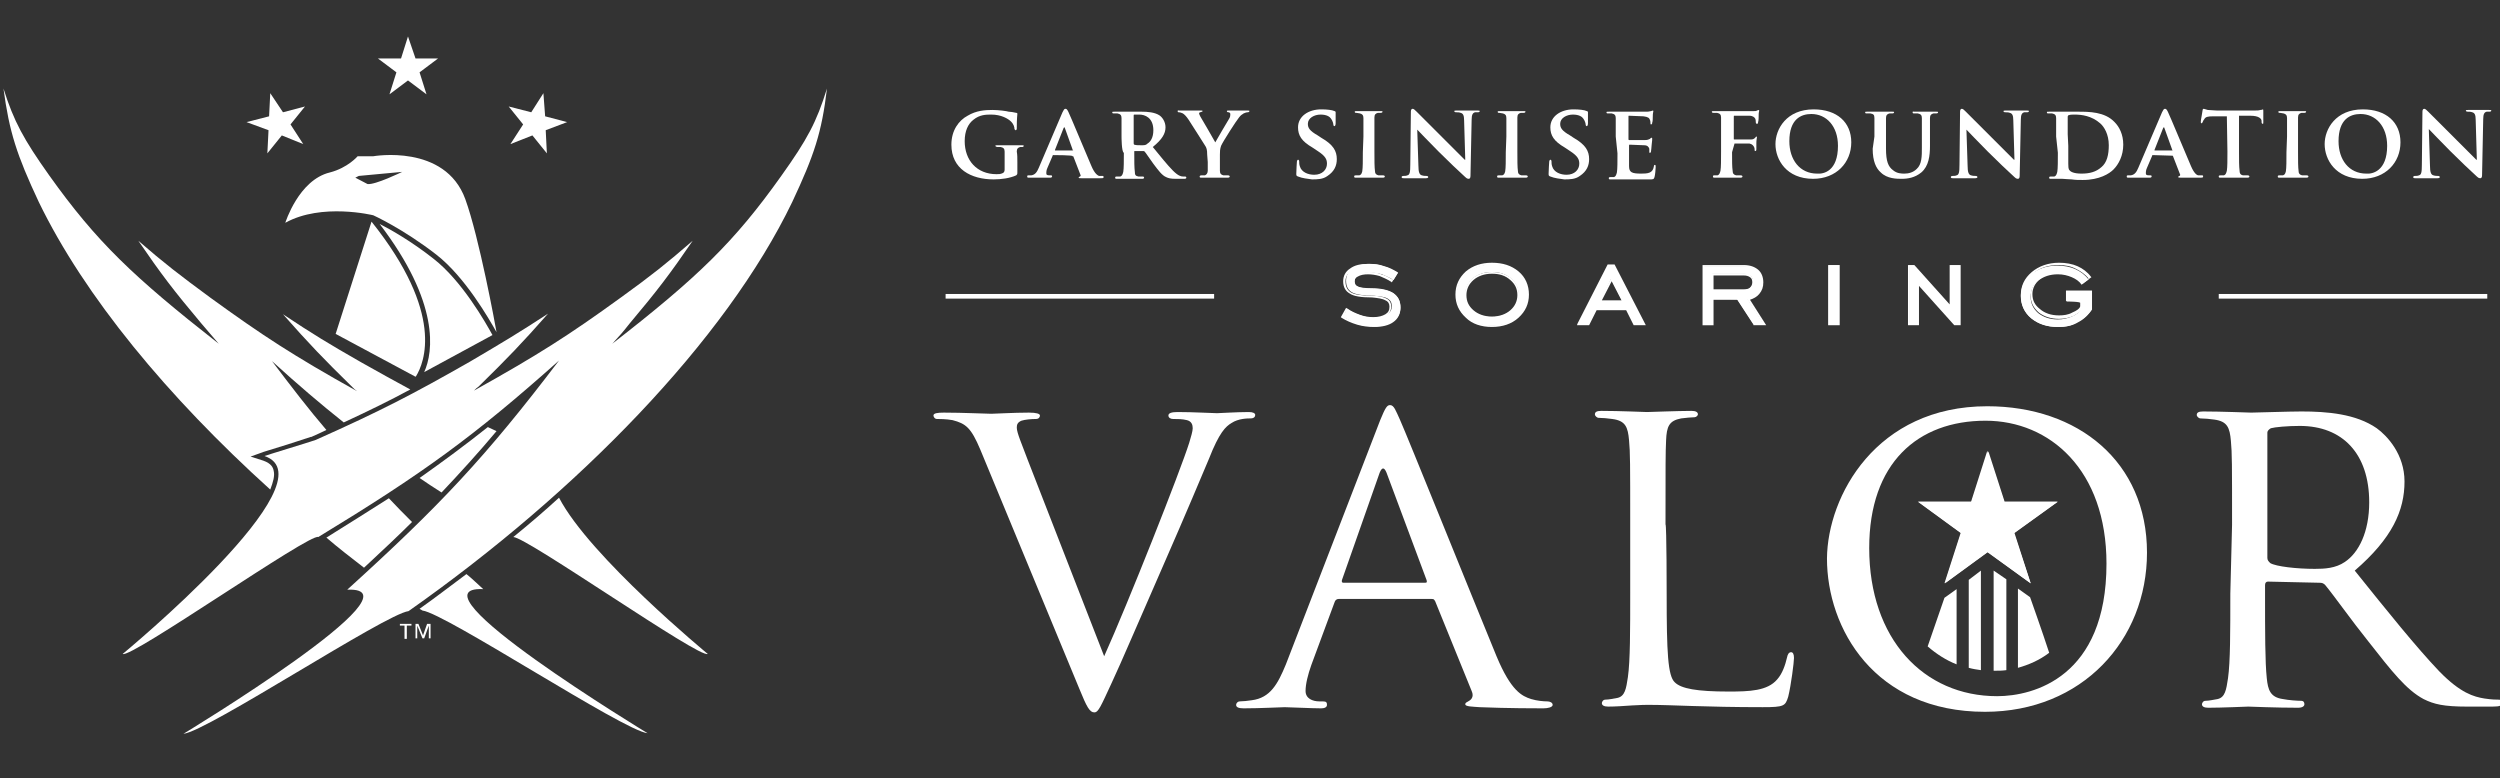 <?xml version="1.0" encoding="utf-8"?>
<!-- Generator: Adobe Illustrator 23.0.4, SVG Export Plug-In . SVG Version: 6.00 Build 0)  -->
<svg version="1.1" id="Layer_1" xmlns="http://www.w3.org/2000/svg" xmlns:xlink="http://www.w3.org/1999/xlink" x="0px" y="0px"
	 viewBox="0 0 432 134.5" style="enable-background:new 0 0 432 134.5;" xml:space="preserve">
<rect x="0" y="0" width="432" height="134.5" fill="#333333" stroke="none"/>
<style type="text/css">
	.st0{fill:#FFFFFF;}
</style>
<title>Asset 18</title>
<g>
	<g>
		<g>
			<path class="st0" d="M74.9,44.7c-3.8-3-7.5-5.1-9.3-6c10.4,13.6,9.3,22.1,7.7,25.6l11.8-6.4C83.9,55.7,79.8,48.5,74.9,44.7z"/>
			<path class="st0" d="M64.2,38.3L58,57.7l13.8,7.4l0.1-0.1C73.3,62.7,76.9,54.2,64.2,38.3L64.2,38.3z"/>
			<path class="st0" d="M64.5,37.2c0,0,5.1,2.3,10.9,6.8c5,3.9,9.1,11.1,10.4,13.4c-0.2-1.2-3-16.4-5.4-23
				C76.9,24.8,64.5,27,64.5,27h-2.7c0,0-1.7,2-4.8,2.8c-5.4,1.3-7.7,8.7-7.7,8.7C55.6,35,64.5,37.2,64.5,37.2z M62,30.4l7.5-0.7
				c0,0-4.7,2.3-6,2.1l-2.1-1.1L62,30.4z"/>
			<path class="st0" d="M71.2,90.2c-1.4-1.4-2.7-2.7-4-4.1c-3.3,2.1-6.8,4.3-10.8,6.8c2.1,1.8,4.3,3.5,6.5,5.2
				C65.9,95.3,68.7,92.7,71.2,90.2z"/>
			<path class="st0" d="M85.8,74.5c-0.5-0.2-1-0.5-1.5-0.7c-3.9,3.1-7.7,5.9-11.8,8.8c1.2,0.8,2.5,1.7,3.8,2.5
				C79.6,81.6,82.7,78.2,85.8,74.5z"/>
			<path class="st0" d="M46.7,84.6c0.5-1.3,0.8-2.4,0.6-3.2c-0.1-0.6-0.4-1.3-1.8-1.8l-2.2-0.7l2.2-0.8c0.1,0,1.2-0.4,4.2-1.3
				c1.8-0.6,3.7-1.2,4-1.3c0,0,0,0,0.1,0c0.9-0.4,1.8-0.8,2.6-1.2c-3-3.5-6-7.4-9.4-11.9c4.5,4.1,8.5,7.5,12.4,10.6
				c4.3-2,7.8-3.7,11.5-5.7c-2.6-1.4-5.3-2.9-8.5-4.7c-5.6-3.2-8.4-4.9-13.5-8.3c4.5,5.1,7,7.7,12,12.6c0.3,0.3,0.5,0.5,0.8,0.7
				C50.6,61.4,45.4,58,36.3,51.4c-5.3-3.9-7.9-5.9-12.4-9.8c3.9,5.7,6.1,8.6,10.9,14.3c1.2,1.4,1.8,2.1,3,3.5
				C23,47.8,16.7,41.8,8.5,30.3C4.1,24.1,2.4,21,0.6,15.3c1,7.5,2.3,11.5,6.1,19.6C14.6,51.2,29,68.6,46.7,84.6z"/>
			<path class="st0" d="M96.6,86c-2.5,2.3-5.2,4.6-7.9,6.8c2.3,0,32.3,21.1,33.6,20.2C122.3,113,101.9,96.2,96.6,86z"/>
			<path class="st0" d="M83.5,101.8c-1-0.9-1.9-1.8-2.9-2.6c-2.7,2-5.4,4.1-8.1,6c0.2,0.1,0.3,0.2,0.5,0.3
				c4,0.5,34.8,20.8,38.9,21.2C111.9,126.7,69.8,101.2,83.5,101.8z"/>
			<path class="st0" d="M135,30.4c-8.1,11.4-14.4,17.5-29.2,29c1.3-1.4,1.9-2.1,3-3.5c4.8-5.7,7-8.6,10.9-14.3
				c-4.5,3.9-7,5.9-12.4,9.8C98.2,58,93,61.3,81.9,67.5c0.3-0.3,0.5-0.5,0.8-0.7c5-4.9,7.5-7.5,12-12.6c-5.2,3.4-7.9,5-13.5,8.3
				c-10,5.7-15.4,8.5-26.6,13.5c-0.2,0.1-0.3,0.1-0.6,0.2c-0.2,0.1-8.1,2.5-8.3,2.6c12,4.1-24.5,34.2-24.5,34.2
				C22.5,113.9,53.7,92,55,92.8c18.1-11,26.9-17.4,41.6-30.5C83.9,79,76.1,87.3,60,101.9c13.8-0.6-28.3,24.9-28.3,24.9
				c4.1-0.4,34.9-20.7,38.9-21.2c29.3-20.6,54.8-46.8,66.3-70.7c3.8-8.1,5.1-12,6-19.6C141.1,21.1,139.5,24.1,135,30.4z"/>
		</g>
		<g>
			<polygon class="st0" points="67.3,16.3 68.5,12.5 65.3,10.1 69.3,10.1 70.5,6.3 71.8,10.1 75.7,10.1 72.5,12.5 73.7,16.3 
				70.5,13.9 			"/>
			<polygon class="st0" points="46.2,26.5 46.4,22.5 42.6,21.1 46.5,20.1 46.7,16.1 48.9,19.4 52.7,18.4 50.2,21.5 52.4,24.9 
				48.7,23.4 			"/>
			<polygon class="st0" points="88.2,24.9 90.4,21.5 87.9,18.4 91.8,19.4 93.9,16.1 94.2,20.1 98,21.1 94.3,22.5 94.5,26.5 92,23.4 
							"/>
		</g>
		<path class="st0" d="M71.1,107.8v0.3h-0.8v2.3h-0.4v-2.3h-0.8v-0.3L71.1,107.8L71.1,107.8z M72.3,107.8l0.8,2l0.7-2h0.6v2.5h-0.3
			v-2.2l-0.8,2.2H73l-0.9-2.2v2.2h-0.3v-2.5H72.3z"/>
	</g>
	<g>
		<g>
			<rect x="163.4" y="50.8" class="st0" width="46.4" height="0.8"/>
			<rect x="383.4" y="50.8" class="st0" width="46.4" height="0.8"/>
		</g>
		<g>
			<g>
				<path class="st0" d="M232,54.7l0.8-1.3c0.7,0.5,1.4,0.8,2.3,1.1c0.8,0.3,1.6,0.4,2.4,0.4c0.9,0,1.6-0.2,2.2-0.6
					c0.6-0.4,0.8-0.8,0.8-1.4s-0.2-1-0.7-1.3c-0.5-0.3-1.3-0.4-2.4-0.5c-1.8,0-3.1-0.2-3.8-0.6c-0.7-0.4-1-1.1-1-2
					c0-0.9,0.4-1.6,1.1-2.1c0.7-0.5,1.8-0.8,3-0.8c0.9,0,1.7,0.1,2.5,0.4c0.8,0.2,1.6,0.6,2.4,1.1l-0.8,1.3c-0.6-0.4-1.3-0.7-2-1
					c-0.7-0.2-1.4-0.3-2.1-0.3c-0.8,0-1.4,0.1-1.9,0.4c-0.5,0.3-0.7,0.6-0.7,1.1c0,0.5,0.2,0.8,0.7,1c0.5,0.2,1.3,0.3,2.4,0.3
					c1.6,0,2.8,0.3,3.6,0.8c0.8,0.6,1.2,1.3,1.2,2.4c0,1-0.4,1.8-1.3,2.4c-0.8,0.6-1.9,0.9-3.2,0.9c-1,0-1.9-0.1-2.9-0.4
					C233.7,55.6,232.8,55.2,232,54.7z"/>
				<path class="st0" d="M237.5,56.5c-1,0-2-0.1-3-0.4c-1-0.3-1.9-0.7-2.7-1.2l-0.1-0.1l0.9-1.6l0.2,0.1c0.7,0.5,1.4,0.8,2.2,1.1
					c0.8,0.3,1.6,0.4,2.3,0.4c0.9,0,1.6-0.2,2.1-0.5c0.5-0.3,0.7-0.7,0.7-1.3c0-0.5-0.2-0.9-0.7-1.1c-0.5-0.3-1.3-0.4-2.3-0.5
					c-1.9,0-3.2-0.2-3.9-0.7c-0.7-0.4-1.1-1.1-1.1-2.1c0-0.9,0.4-1.7,1.2-2.2c0.8-0.6,1.8-0.8,3.1-0.8c0.9,0,1.8,0.1,2.6,0.4
					c0.8,0.2,1.6,0.6,2.4,1.1l0.1,0.1l-1,1.6l-0.1-0.1c-0.6-0.4-1.3-0.7-2-1c-0.7-0.2-1.4-0.3-2-0.3c-0.7,0-1.3,0.1-1.8,0.4
					c-0.4,0.2-0.6,0.5-0.6,0.9c0,0.4,0.2,0.6,0.6,0.8c0.4,0.2,1.3,0.3,2.4,0.3c1.6,0,2.9,0.3,3.7,0.8c0.9,0.6,1.3,1.4,1.3,2.6
					c0,1-0.4,1.9-1.3,2.5C240,56.2,238.9,56.5,237.5,56.5z M232.2,54.7c0.7,0.5,1.6,0.8,2.5,1.1c0.9,0.3,1.9,0.4,2.9,0.4
					c1.3,0,2.3-0.3,3.1-0.9c0.8-0.6,1.2-1.3,1.2-2.2c0-1-0.4-1.8-1.2-2.3c-0.8-0.5-2-0.8-3.5-0.8c-1.2,0-2-0.1-2.5-0.3
					c-0.5-0.2-0.8-0.6-0.8-1.1c0-0.5,0.3-0.9,0.8-1.2c0.5-0.3,1.1-0.4,1.9-0.4c0.7,0,1.4,0.1,2.1,0.4c0.7,0.2,1.3,0.5,1.9,0.9l0.6-1
					c-0.7-0.4-1.4-0.7-2.2-1c-0.8-0.2-1.6-0.4-2.5-0.4c-1.2,0-2.2,0.3-2.9,0.8c-0.7,0.5-1.1,1.1-1.1,1.9c0,0.9,0.3,1.5,0.9,1.9
					c0.6,0.4,1.9,0.6,3.7,0.6c1.1,0,1.9,0.2,2.5,0.5c0.6,0.3,0.8,0.8,0.8,1.4c0,0.6-0.3,1.2-0.9,1.6c-0.6,0.4-1.3,0.6-2.3,0.6
					c-0.8,0-1.6-0.1-2.4-0.4c-0.8-0.2-1.5-0.6-2.2-1L232.2,54.7z"/>
			</g>
			<g>
				<path class="st0" d="M257.8,56.3c-1.8,0-3.3-0.5-4.4-1.5c-1.2-1-1.7-2.3-1.7-3.8s0.6-2.8,1.7-3.8c1.2-1,2.6-1.5,4.4-1.5
					c1.8,0,3.3,0.5,4.5,1.5c1.2,1,1.7,2.3,1.7,3.8s-0.6,2.8-1.7,3.8C261.1,55.8,259.6,56.3,257.8,56.3z M257.8,54.8
					c1.3,0,2.5-0.4,3.3-1.1c0.8-0.7,1.3-1.7,1.3-2.8c0-1.1-0.4-2-1.3-2.8c-0.9-0.7-1.9-1.1-3.3-1.1c-1.3,0-2.4,0.4-3.3,1.1
					c-0.8,0.7-1.3,1.7-1.3,2.8s0.4,2,1.3,2.8C255.4,54.5,256.5,54.8,257.8,54.8z"/>
				<path class="st0" d="M257.8,56.5c-1.8,0-3.4-0.5-4.5-1.6c-1.2-1.1-1.8-2.4-1.8-4s0.6-2.9,1.8-4c1.2-1,2.7-1.5,4.5-1.5
					c1.9,0,3.4,0.5,4.6,1.5c1.2,1,1.8,2.4,1.8,4c0,1.6-0.6,2.9-1.8,4C261.2,56,259.6,56.5,257.8,56.5z M257.8,45.8
					c-1.8,0-3.2,0.5-4.3,1.5c-1.1,1-1.7,2.2-1.7,3.7c0,1.5,0.6,2.7,1.7,3.7c1.1,1,2.6,1.5,4.3,1.5c1.8,0,3.2-0.5,4.3-1.5
					c1.1-1,1.7-2.2,1.7-3.7s-0.6-2.7-1.7-3.7C261,46.3,259.5,45.8,257.8,45.8z M257.8,55c-1.4,0-2.5-0.4-3.4-1.1
					c-0.9-0.8-1.3-1.7-1.3-2.9c0-1.2,0.5-2.2,1.3-2.9c0.9-0.7,2-1.1,3.4-1.1c1.4,0,2.5,0.4,3.4,1.1c0.9,0.8,1.3,1.8,1.3,2.9
					c0,1.2-0.5,2.2-1.3,2.9C260.3,54.7,259.2,55,257.8,55z M257.8,47.3c-1.3,0-2.4,0.4-3.2,1.1c-0.8,0.7-1.2,1.6-1.2,2.6
					c0,1.1,0.4,1.9,1.2,2.6c0.8,0.7,1.9,1.1,3.2,1.1c1.3,0,2.4-0.4,3.2-1.1c0.8-0.7,1.2-1.6,1.2-2.6c0-1.1-0.4-1.9-1.2-2.6
					C260.1,47.6,259.1,47.3,257.8,47.3z"/>
			</g>
			<g>
				<path class="st0" d="M272.8,56l5.1-10.1h1l5.2,10.1h-1.7l-1.3-2.6h-5.3l-1.3,2.6H272.8z M276.5,52.1h3.9l-2-3.9L276.5,52.1z"/>
				<path class="st0" d="M284.4,56.2h-2.1l-1.3-2.6h-5.1l-1.3,2.6h-2.1l0.1-0.3l5.2-10.2h1.2L284.4,56.2z M282.5,55.8h1.3l-5-9.7
					h-0.8l-4.9,9.7h1.3l1.3-2.6h5.5L282.5,55.8z M280.7,52.3h-4.5l2.3-4.4L280.7,52.3z M276.8,51.9h3.4l-1.7-3.3L276.8,51.9z"/>
			</g>
			<g>
				<path class="st0" d="M295.9,51.6V56h-1.6v-10h6.9c1,0,1.8,0.2,2.4,0.7c0.6,0.5,0.9,1.2,0.9,2.1c0,0.7-0.2,1.3-0.7,1.9
					c-0.5,0.5-1.1,0.8-1.8,1l2.8,4.4h-1.7l-2.9-4.4L295.9,51.6L295.9,51.6L295.9,51.6z M295.9,50.1h5.3c0.6,0,1-0.1,1.3-0.4
					c0.3-0.2,0.4-0.6,0.4-1c0-0.4-0.1-0.8-0.4-1s-0.7-0.4-1.3-0.4h-5.3V50.1z"/>
				<path class="st0" d="M305.2,56.2H303l0-0.1l-2.8-4.3h-4.1v4.4h-1.9V45.8h7.1c1.1,0,1.9,0.3,2.5,0.8c0.6,0.5,0.9,1.3,0.9,2.2
					c0,0.8-0.2,1.4-0.7,2c-0.4,0.5-1,0.8-1.6,1L305.2,56.2z M303.2,55.8h1.3l-2.8-4.4l0.3,0c0.7-0.1,1.3-0.4,1.7-0.9
					c0.4-0.5,0.6-1.1,0.6-1.8c0-0.8-0.3-1.5-0.8-1.9c-0.6-0.5-1.3-0.7-2.3-0.7h-6.7v9.7h1.2v-4.4h4.7l0,0.1L303.2,55.8z M301.2,50.3
					h-5.5v-3.1h5.5c0.6,0,1,0.1,1.3,0.4c0.3,0.3,0.5,0.6,0.5,1.2s-0.2,0.9-0.5,1.2C302.3,50.2,301.8,50.3,301.2,50.3z M296.1,50h5.2
					c0.5,0,0.9-0.1,1.1-0.3c0.2-0.2,0.4-0.5,0.4-0.9c0-0.4-0.1-0.7-0.4-0.9c-0.3-0.2-0.6-0.3-1.1-0.3h-5.2V50z"/>
			</g>
			<g>
				<path class="st0" d="M316.1,56V45.9h1.6V56H316.1z"/>
				<path class="st0" d="M317.9,56.2h-2V45.8h2V56.2z M316.3,55.8h1.3v-9.7h-1.3V55.8z"/>
			</g>
			<g>
				<path class="st0" d="M329.9,56V45.9h0.8l6.4,7.1v-7.1h1.5V56h-0.8l-6.4-7.1V56H329.9z"/>
				<path class="st0" d="M338.8,56.2h-1.1l-6.1-6.8v6.8h-1.9V45.8h1.1l6.1,6.8v-6.8h1.9L338.8,56.2
					C338.8,56.2,338.8,56.2,338.8,56.2z M337.9,55.8h0.6v-9.7h-1.2v7.4l-6.7-7.4h-0.6v9.7h1.2v-7.3L337.9,55.8z"/>
			</g>
			<g>
				<path class="st0" d="M357.1,52.1v-1.4h4.1v3.1c-0.6,0.9-1.3,1.5-2.3,2c-0.9,0.5-2,0.7-3.3,0.7c-1.9,0-3.4-0.5-4.6-1.5
					c-1.2-1-1.8-2.3-1.8-3.8s0.6-2.8,1.8-3.8c1.2-1,2.7-1.5,4.5-1.5c1.2,0,2.2,0.2,3.1,0.6c0.9,0.4,1.7,1,2.3,1.8l-1.2,0.9
					c-0.4-0.6-1-1-1.7-1.3c-0.7-0.3-1.5-0.5-2.4-0.5c-1.4,0-2.5,0.4-3.4,1.1c-0.9,0.7-1.3,1.7-1.3,2.8c0,1.1,0.4,2,1.3,2.8
					c0.9,0.7,2,1.1,3.4,1.1c0.9,0,1.7-0.2,2.4-0.5c0.7-0.3,1.3-0.7,1.5-1.2v-1.1C359.7,52.1,357.1,52.1,357.1,52.1z"/>
				<path class="st0" d="M355.7,56.5c-1.9,0-3.4-0.5-4.7-1.5c-1.2-1-1.8-2.4-1.8-4c0-1.6,0.6-2.9,1.9-4c1.2-1,2.8-1.6,4.7-1.6
					c1.2,0,2.3,0.2,3.2,0.6c0.9,0.4,1.7,1,2.3,1.8l0.1,0.1l-1.5,1.1l-0.1-0.1c-0.4-0.5-1-1-1.7-1.3s-1.5-0.5-2.3-0.5
					c-1.3,0-2.4,0.4-3.3,1.1c-0.8,0.7-1.3,1.6-1.3,2.6c0,1.1,0.4,1.9,1.3,2.6c0.8,0.7,1.9,1.1,3.3,1.1c0.8,0,1.6-0.1,2.3-0.5
					c0.7-0.3,1.2-0.6,1.4-1.1v-0.9H357v-1.8h4.5v3.3l0,0c-0.6,0.9-1.4,1.6-2.4,2C358.1,56.3,357,56.5,355.7,56.5z M355.7,45.8
					c-1.8,0-3.3,0.5-4.4,1.5c-1.1,1-1.7,2.2-1.7,3.7c0,1.5,0.6,2.7,1.7,3.7c1.1,1,2.6,1.5,4.4,1.5c1.2,0,2.3-0.2,3.2-0.6
					c0.9-0.4,1.6-1.1,2.2-1.9v-2.8h-3.8v1.1h2.6v1.3l0,0c-0.3,0.5-0.9,0.9-1.6,1.3c-0.7,0.3-1.6,0.5-2.5,0.5c-1.4,0-2.6-0.4-3.5-1.1
					c-0.9-0.8-1.4-1.7-1.4-2.9c0-1.2,0.5-2.1,1.4-2.9c0.9-0.7,2.1-1.1,3.5-1.1c0.9,0,1.7,0.2,2.5,0.5c0.7,0.3,1.3,0.7,1.7,1.2
					l0.9-0.7c-0.6-0.7-1.3-1.2-2.1-1.6C357.9,46,356.9,45.8,355.7,45.8z"/>
			</g>
		</g>
		<g>
			<g>
				<path class="st0" d="M175.8,29.7c0,0.4,0,0.4-0.2,0.6c-1.1,0.5-2.6,0.7-3.9,0.7c-3.9,0-7.3-1.8-7.3-6c0-2.5,1.3-4.2,2.8-5
					c1.5-0.9,3-1,4.3-1c1.1,0,2.5,0.2,2.8,0.3c0.3,0,0.9,0.1,1.3,0.2c0.2,0,0.2,0.1,0.2,0.2c0,0.2-0.1,0.6-0.1,2.5
					c0,0.2-0.1,0.3-0.2,0.3c-0.1,0-0.1-0.1-0.2-0.2c0-0.3-0.1-0.8-0.6-1.3c-0.5-0.5-1.7-1.2-3.4-1.2c-0.9,0-2,0-3.1,0.9
					c-0.9,0.7-1.5,1.9-1.5,3.7c0,3.3,2.1,5.7,5.5,5.7c0.4,0,0.7,0,1.1-0.2c0.2-0.1,0.3-0.3,0.3-0.6V28c0-0.8,0-1.3,0-1.8
					c0-0.5-0.2-0.7-0.7-0.8c-0.1,0-0.4,0-0.6,0c-0.1,0-0.3-0.1-0.3-0.2c0-0.1,0.1-0.1,0.3-0.1c0.8,0,2,0,2.4,0c0.5,0,1.3,0,1.9,0
					c0.2,0,0.3,0,0.3,0.1c0,0.1-0.1,0.2-0.2,0.2c-0.1,0-0.3,0-0.4,0c-0.4,0.1-0.6,0.3-0.6,0.8c0.1,0.5,0.1,1.1,0.1,1.8L175.8,29.7
					L175.8,29.7z"/>
				<path class="st0" d="M182,26.8c-0.1,0-0.1,0-0.1,0.1L181,29c-0.2,0.4-0.2,0.8-0.2,0.9c0,0.3,0.1,0.4,0.6,0.4h0.2
					c0.2,0,0.2,0.1,0.2,0.2c0,0.1-0.1,0.2-0.3,0.2c-0.5,0-1.3,0-1.8,0c-0.2,0-1,0-1.9,0c-0.2,0-0.3,0-0.3-0.2c0-0.1,0-0.2,0.2-0.2
					s0.3,0,0.5,0c0.7-0.1,1-0.6,1.3-1.3l4.1-9.6c0.2-0.4,0.3-0.6,0.5-0.6c0.2,0,0.3,0.1,0.5,0.5c0.4,0.8,3,7.1,4,9.4
					c0.6,1.4,1.1,1.6,1.3,1.7c0.2,0,0.4,0,0.6,0c0.1,0,0.2,0,0.2,0.2s-0.1,0.2-0.7,0.2c-0.6,0-1.7,0-3.1,0c-0.3,0-0.5,0-0.5-0.1
					c0-0.1,0-0.1,0.2-0.2c0.1,0,0.2-0.2,0.1-0.3l-1.2-3.1c0-0.1-0.1-0.1-0.2-0.1C185.7,26.8,182,26.8,182,26.8z M185.4,26
					C185.5,26,185.5,25.9,185.4,26l-1.4-3.9c0,0,0-0.1-0.1-0.1c0,0-0.1,0.1-0.1,0.1l-1.5,3.8c0,0.1,0,0.1,0,0.1
					C182.3,26,185.4,26,185.4,26z"/>
				<path class="st0" d="M193.8,23.6c0-2.3,0-2.8,0-3.2c0-0.5-0.2-0.7-0.7-0.8c-0.1,0-0.4,0-0.6,0c-0.2,0-0.3,0-0.3-0.2
					c0-0.1,0.1-0.1,0.4-0.1c0.8,0,1.9,0,2.2,0c0.6,0,2,0,2.5,0c1,0,2.2,0.1,3,0.6c0.5,0.3,1.1,1.1,1.1,2.1c0,1.1-0.6,2.1-2.2,3.4
					c1.4,1.7,2.5,3.1,3.5,4.1c0.9,0.9,1.4,1,1.7,1c0.2,0,0.3,0,0.4,0s0.2,0.1,0.2,0.2c0,0.1-0.1,0.2-0.3,0.2h-1.5
					c-0.9,0-1.3-0.1-1.7-0.3c-0.7-0.3-1.3-1.1-2.2-2.3c-0.6-0.8-1.3-1.9-1.5-2.1c-0.1-0.1-0.2-0.1-0.3-0.1l-1.4,0
					c-0.1,0-0.1,0-0.1,0.1v0.2c0,1.4,0,2.6,0.1,3.3c0,0.5,0.1,0.7,0.6,0.8c0.2,0,0.6,0,0.8,0c0.1,0,0.2,0.1,0.2,0.2
					c0,0.1-0.1,0.2-0.3,0.2c-0.9,0-2.2,0-2.5,0c-0.3,0-1.3,0-1.9,0c-0.2,0-0.3,0-0.3-0.2c0-0.1,0-0.2,0.3-0.2c0.2,0,0.4,0,0.6,0
					c0.3-0.1,0.4-0.4,0.5-0.8c0.1-0.6,0.1-1.9,0.1-3.3C193.8,26.3,193.8,23.6,193.8,23.6z M195.9,24.7c0,0.2,0,0.2,0.1,0.3
					c0.3,0.1,0.8,0.1,1.2,0.1c0.6,0,0.8,0,1.1-0.3c0.5-0.3,1-1,1-2.3c0-2.2-1.5-2.7-2.4-2.7c-0.4,0-0.8,0-0.9,0
					c-0.1,0-0.1,0.1-0.1,0.2L195.9,24.7L195.9,24.7z"/>
				<path class="st0" d="M208.6,26.7c0-0.8-0.1-1.2-0.4-1.6c-0.1-0.2-2.3-3.6-2.8-4.4c-0.4-0.6-0.7-0.9-1-1.1
					c-0.2-0.1-0.5-0.2-0.7-0.2c-0.1,0-0.2,0-0.2-0.2s0.1-0.1,0.3-0.1c0.3,0,1.5,0,2,0c0.3,0,1.1,0,1.8,0c0.1,0,0.2,0,0.2,0.1
					c0,0.1-0.1,0.1-0.4,0.2c-0.1,0-0.2,0.1-0.2,0.2s0.1,0.3,0.2,0.5c0.3,0.5,2.4,4.1,2.6,4.5c0.2-0.4,2.1-3.6,2.4-4.1
					c0.2-0.3,0.2-0.6,0.2-0.8c0-0.1-0.1-0.3-0.3-0.3c-0.1,0-0.3,0-0.3-0.2c0-0.1,0.1-0.1,0.3-0.1c0.5,0,1.1,0,1.6,0
					c0.3,0,1.4,0,1.7,0c0.2,0,0.3,0,0.3,0.1c0,0.1-0.1,0.2-0.3,0.2c-0.2,0-0.5,0.1-0.7,0.2c-0.3,0.2-0.5,0.3-0.8,0.7
					c-0.5,0.6-2.8,4.2-3.1,4.9c-0.2,0.6-0.2,1-0.2,1.5V28c0,0.3,0,0.9,0,1.5c0,0.5,0.2,0.7,0.6,0.8c0.2,0,0.6,0,0.8,0
					c0.2,0,0.3,0.1,0.3,0.2c0,0.1-0.1,0.2-0.3,0.2c-1,0-2.1,0-2.5,0c-0.4,0-1.5,0-2.1,0c-0.2,0-0.3,0-0.3-0.2c0-0.1,0.1-0.2,0.3-0.2
					c0.2,0,0.4,0,0.6,0c0.3-0.1,0.5-0.4,0.5-0.8c0-0.6,0-1.3,0-1.5L208.6,26.7L208.6,26.7L208.6,26.7z"/>
				<path class="st0" d="M224.3,30.5c-0.3-0.1-0.3-0.2-0.3-0.5c0-0.8,0.1-1.8,0.1-2c0-0.2,0.1-0.4,0.2-0.4c0.1,0,0.2,0.1,0.2,0.3
					c0,0.2,0,0.5,0.1,0.8c0.3,1.1,1.5,1.5,2.5,1.5c1.4,0,2.2-0.9,2.2-1.9c0-0.7-0.2-1.3-1.6-2.2l-0.9-0.6c-1.9-1.1-2.5-2.1-2.5-3.5
					c0-1.9,1.8-3.1,4-3.1c1,0,1.9,0.1,2.3,0.3c0.1,0,0.2,0.1,0.2,0.2c0,0.2,0,0.6,0,1.9c0,0.3-0.1,0.5-0.2,0.5s-0.2-0.1-0.2-0.3
					c0-0.1-0.1-0.6-0.4-1c-0.2-0.3-0.7-0.7-1.8-0.7c-1.1,0-2.2,0.6-2.2,1.6c0,0.7,0.3,1.2,1.7,2l0.6,0.4c2.1,1.2,2.7,2.3,2.7,3.7
					c0,1.1-0.4,2.1-1.6,2.9c-0.8,0.6-1.8,0.6-2.7,0.6C226,30.9,225,30.8,224.3,30.5z"/>
				<path class="st0" d="M235.6,23.6c0-2.3,0-2.8,0-3.2c0-0.5-0.2-0.7-0.6-0.8c-0.2,0-0.4-0.1-0.6-0.1c-0.2,0-0.3,0-0.3-0.2
					c0-0.1,0.1-0.1,0.4-0.1c0.6,0,1.7,0,2.1,0c0.4,0,1.4,0,2,0c0.2,0,0.3,0,0.3,0.1c0,0.1-0.1,0.2-0.3,0.2s-0.3,0-0.5,0
					c-0.4,0.1-0.6,0.3-0.6,0.8c0,0.5,0,0.9,0,3.2v2.7c0,1.5,0,2.7,0.1,3.4c0,0.4,0.2,0.6,0.6,0.7c0.2,0,0.6,0,0.8,0
					c0.2,0,0.3,0.1,0.3,0.2c0,0.1-0.1,0.2-0.3,0.2c-1.1,0-2.1,0-2.6,0c-0.4,0-1.4,0-2.1,0c-0.2,0-0.3,0-0.3-0.2c0-0.1,0-0.2,0.3-0.2
					c0.2,0,0.4,0,0.6,0c0.3-0.1,0.4-0.3,0.5-0.7c0.1-0.6,0.1-1.9,0.1-3.3L235.6,23.6L235.6,23.6L235.6,23.6z"/>
				<path class="st0" d="M245.1,28.6c0,1.2,0.2,1.6,0.6,1.7c0.3,0.1,0.6,0.1,0.8,0.1c0.2,0,0.3,0.1,0.3,0.2c0,0.1-0.1,0.2-0.4,0.2
					c-1,0-1.8,0-2.1,0c-0.1,0-0.9,0-1.7,0c-0.2,0-0.4,0-0.4-0.2c0-0.1,0.1-0.2,0.3-0.2c0.2,0,0.5,0,0.7-0.1c0.4-0.1,0.5-0.5,0.5-1.9
					l0.1-9.1c0-0.3,0.1-0.5,0.3-0.5c0.2,0,0.4,0.2,0.7,0.5c0.2,0.2,2.6,2.6,4.9,4.9c1.1,1.1,3.2,3.2,3.4,3.4h0.1l-0.2-6.8
					c0-0.9-0.2-1.2-0.6-1.3c-0.2-0.1-0.6-0.1-0.8-0.1c-0.2,0-0.3-0.1-0.3-0.2c0-0.1,0.2-0.1,0.4-0.1c0.8,0,1.7,0,2,0
					c0.2,0,0.8,0,1.6,0c0.2,0,0.4,0,0.4,0.1c0,0.1-0.1,0.2-0.3,0.2s-0.3,0-0.5,0c-0.4,0.1-0.6,0.4-0.6,1.3l-0.2,9.7
					c0,0.3-0.1,0.5-0.3,0.5c-0.3,0-0.5-0.2-0.6-0.3c-1-0.9-3-2.8-4.6-4.4c-1.7-1.7-3.4-3.5-3.7-3.8h0L245.1,28.6z"/>
				<path class="st0" d="M260.3,23.6c0-2.3,0-2.8,0-3.2c0-0.5-0.2-0.7-0.6-0.8c-0.2,0-0.4-0.1-0.6-0.1c-0.2,0-0.3,0-0.3-0.2
					c0-0.1,0.1-0.1,0.4-0.1c0.6,0,1.7,0,2.1,0c0.4,0,1.4,0,2,0c0.2,0,0.3,0,0.3,0.1c0,0.1-0.1,0.2-0.3,0.2s-0.3,0-0.5,0
					c-0.4,0.1-0.6,0.3-0.6,0.8c0,0.5,0,0.9,0,3.2v2.7c0,1.5,0,2.7,0.1,3.4c0,0.4,0.2,0.6,0.6,0.7c0.2,0,0.6,0,0.8,0
					c0.2,0,0.3,0.1,0.3,0.2c0,0.1-0.1,0.2-0.3,0.2c-1.1,0-2.1,0-2.6,0c-0.4,0-1.4,0-2.1,0c-0.2,0-0.3,0-0.3-0.2c0-0.1,0-0.2,0.3-0.2
					c0.2,0,0.4,0,0.6,0c0.3-0.1,0.4-0.3,0.5-0.7c0.1-0.6,0.1-1.9,0.1-3.3L260.3,23.6L260.3,23.6L260.3,23.6z"/>
				<path class="st0" d="M267.9,30.5c-0.3-0.1-0.3-0.2-0.3-0.5c0-0.8,0.1-1.8,0.1-2c0-0.2,0.1-0.4,0.2-0.4c0.1,0,0.2,0.1,0.2,0.3
					c0,0.2,0,0.5,0.1,0.8c0.3,1.1,1.5,1.5,2.5,1.5c1.4,0,2.2-0.9,2.2-1.9c0-0.7-0.2-1.3-1.6-2.2l-0.9-0.6c-1.9-1.1-2.5-2.1-2.5-3.5
					c0-1.9,1.8-3.1,4-3.1c1,0,1.9,0.1,2.3,0.3c0.1,0,0.2,0.1,0.2,0.2c0,0.2,0,0.6,0,1.9c0,0.3-0.1,0.5-0.2,0.5
					c-0.1,0-0.2-0.1-0.2-0.3c0-0.1-0.1-0.6-0.4-1c-0.2-0.3-0.7-0.7-1.8-0.7c-1.1,0-2.2,0.6-2.2,1.6c0,0.7,0.3,1.2,1.7,2l0.6,0.4
					c2.1,1.2,2.7,2.3,2.7,3.7c0,1.1-0.4,2.1-1.6,2.9c-0.8,0.6-1.8,0.6-2.7,0.6C269.6,30.9,268.6,30.8,267.9,30.5z"/>
				<path class="st0" d="M279.2,23.6c0-2.3,0-2.8,0-3.2c0-0.5-0.2-0.7-0.7-0.8c-0.1,0-0.4,0-0.6,0c-0.2,0-0.3,0-0.3-0.2
					c0-0.1,0.1-0.1,0.4-0.1c0.8,0,1.9,0,2.3,0c0.5,0,4,0,4.3,0s0.6-0.1,0.7-0.1c0.1,0,0.2-0.1,0.3-0.1c0.1,0,0.1,0.1,0.1,0.1
					c0,0.1-0.1,0.3-0.1,1c0,0.2,0,0.8-0.1,1c0,0.1,0,0.3-0.2,0.3c-0.1,0-0.1-0.1-0.1-0.2s0-0.4-0.1-0.6c-0.1-0.3-0.3-0.5-1.1-0.6
					c-0.3,0-2.2-0.1-2.5-0.1c-0.1,0-0.1,0-0.1,0.1V24c0,0.1,0,0.2,0.1,0.2c0.4,0,2.4,0,2.8,0c0.4,0,0.6-0.1,0.8-0.2
					c0.1-0.1,0.2-0.2,0.3-0.2c0.1,0,0.1,0.1,0.1,0.2c0,0.1,0,0.3-0.1,1.1c0,0.3-0.1,0.9-0.1,1c0,0.1,0,0.3-0.2,0.3
					c-0.1,0-0.1,0-0.1-0.1c0-0.2,0-0.4,0-0.6c-0.1-0.3-0.3-0.6-0.9-0.6c-0.3,0-2.1-0.1-2.5-0.1c-0.1,0-0.1,0.1-0.1,0.2v1.2
					c0,0.5,0,1.8,0,2.3c0,1.1,0.5,1.3,2.1,1.3c0.4,0,1.1,0,1.5-0.2c0.4-0.2,0.6-0.5,0.7-1.1c0-0.2,0.1-0.2,0.2-0.2s0.1,0.2,0.1,0.4
					c0,0.3-0.1,1.4-0.2,1.7c-0.1,0.4-0.3,0.4-0.8,0.4c-1.2,0-2.1,0-2.9,0c-0.8,0-1.4,0-1.9,0c-0.2,0-0.5,0-0.9,0c-0.4,0-0.8,0-1.1,0
					c-0.2,0-0.3,0-0.3-0.2c0-0.1,0-0.2,0.3-0.2c0.2,0,0.4,0,0.6,0c0.3-0.1,0.4-0.4,0.5-0.8c0.1-0.6,0.1-1.9,0.1-3.3L279.2,23.6
					L279.2,23.6L279.2,23.6z"/>
				<path class="st0" d="M299.3,26.3c0,1.5,0,2.6,0.1,3.2c0,0.5,0.2,0.7,0.6,0.8c0.2,0,0.6,0,0.8,0c0.2,0,0.3,0.1,0.3,0.2
					c0,0.1-0.1,0.2-0.3,0.2c-1,0-2.1,0-2.5,0c-0.4,0-1.4,0-2,0c-0.2,0-0.3,0-0.3-0.2c0-0.1,0-0.2,0.2-0.2c0.2,0,0.4,0,0.6,0
					c0.3-0.1,0.4-0.4,0.5-0.8c0.1-0.6,0.1-1.8,0.1-3.3v-2.7c0-2.3,0-2.8,0-3.2c0-0.5-0.2-0.7-0.7-0.8c-0.1,0-0.4,0-0.6,0
					c-0.1,0-0.3,0-0.3-0.2c0-0.1,0.1-0.1,0.4-0.1c0.8,0,1.8,0,2.3,0c0.6,0,4.1,0,4.5,0c0.3,0,0.5,0,0.6-0.1c0.1,0,0.2-0.1,0.3-0.1
					c0,0,0.1,0.1,0.1,0.1c0,0.1-0.1,0.3-0.1,0.7c0,0.2,0,1.1-0.1,1.3c0,0.1,0,0.3-0.2,0.3c-0.1,0-0.2-0.1-0.2-0.3
					c0-0.1,0-0.4-0.1-0.6c-0.1-0.2-0.4-0.5-1-0.5l-2.6,0c-0.1,0-0.1,0-0.1,0.2V24c0,0.1,0,0.1,0.1,0.1l2.2,0c0.3,0,0.5,0,0.7,0
					c0.3,0,0.5-0.1,0.7-0.3c0.1-0.1,0.1-0.2,0.2-0.2c0,0,0.1,0,0.1,0.1s-0.1,0.5-0.1,1c0,0.3,0,1,0,1.1s0,0.3-0.2,0.3
					c-0.1,0-0.1-0.1-0.1-0.2c0-0.1,0-0.3-0.1-0.5c-0.1-0.2-0.3-0.5-0.8-0.6c-0.4,0-2.3,0-2.5,0c-0.1,0-0.1,0-0.1,0.1L299.3,26.3
					L299.3,26.3z"/>
				<path class="st0" d="M306.8,24.9c0-2.6,1.9-6,6.6-6c4,0,6.5,2.2,6.5,5.7s-2.6,6.3-6.6,6.3C308.7,30.9,306.8,27.6,306.8,24.9z
					 M317.6,25.2c0-3.4-2-5.5-4.6-5.5c-1.8,0-3.8,0.9-3.8,4.7c0,3.2,1.8,5.6,4.8,5.6C315.1,30.1,317.6,29.6,317.6,25.2z"/>
				<path class="st0" d="M323.9,23.6c0-2.3,0-2.8,0-3.2c0-0.6-0.2-0.7-0.7-0.8c-0.1,0-0.4,0-0.6,0c-0.2,0-0.3,0-0.3-0.2
					c0-0.1,0.1-0.1,0.3-0.1c0.8,0,1.9,0,2.4,0c0.4,0,1.5,0,2,0c0.2,0,0.3,0,0.3,0.1s-0.1,0.2-0.3,0.2c-0.2,0-0.3,0-0.5,0
					c-0.4,0.1-0.6,0.3-0.6,0.8c0,0.5,0,0.9,0,3.2v2.1c0,2.2,0.4,3.1,1.2,3.7c0.7,0.6,1.5,0.6,2,0.6c0.7,0,1.5-0.2,2.1-0.8
					c0.9-0.8,0.9-2.2,0.9-3.7v-1.9c0-2.3,0-2.8,0-3.2c0-0.5-0.2-0.7-0.7-0.8c-0.1,0-0.4,0-0.6,0c-0.2,0-0.3,0-0.3-0.2
					s0.1-0.1,0.3-0.1c0.8,0,1.9,0,1.9,0c0.2,0,1.3,0,1.9,0c0.2,0,0.3,0,0.3,0.1c0,0.1-0.1,0.2-0.3,0.2c-0.2,0-0.3,0-0.5,0
					c-0.4,0.1-0.6,0.3-0.6,0.8c0,0.5,0,0.9,0,3.2v1.6c0,1.7-0.2,3.5-1.5,4.6c-1.1,0.9-2.3,1.1-3.4,1.1c-0.8,0-2.5,0-3.6-1.1
					c-0.8-0.7-1.4-1.9-1.4-4.1L323.9,23.6L323.9,23.6L323.9,23.6z"/>
				<path class="st0" d="M340,28.6c0,1.2,0.2,1.6,0.6,1.7c0.3,0.1,0.6,0.1,0.8,0.1c0.2,0,0.3,0.1,0.3,0.2c0,0.1-0.1,0.2-0.4,0.2
					c-1,0-1.8,0-2.1,0c-0.1,0-0.9,0-1.7,0c-0.2,0-0.4,0-0.4-0.2c0-0.1,0.1-0.2,0.3-0.2c0.2,0,0.5,0,0.7-0.1c0.4-0.1,0.5-0.5,0.5-1.9
					l0.1-9.1c0-0.3,0.1-0.5,0.3-0.5c0.2,0,0.4,0.2,0.7,0.5c0.2,0.2,2.6,2.6,4.9,4.9c1.1,1.1,3.2,3.2,3.4,3.4h0.1l-0.2-6.8
					c0-0.9-0.2-1.2-0.6-1.3c-0.2-0.1-0.6-0.1-0.8-0.1c-0.2,0-0.3-0.1-0.3-0.2c0-0.1,0.2-0.1,0.4-0.1c0.8,0,1.7,0,2,0
					c0.2,0,0.8,0,1.6,0c0.2,0,0.4,0,0.4,0.1c0,0.1-0.1,0.2-0.3,0.2c-0.2,0-0.3,0-0.5,0c-0.4,0.1-0.6,0.4-0.6,1.3l-0.2,9.7
					c0,0.3-0.1,0.5-0.3,0.5c-0.3,0-0.5-0.2-0.6-0.3c-1-0.9-3-2.8-4.6-4.4c-1.7-1.7-3.4-3.5-3.7-3.8h0L340,28.6z"/>
				<path class="st0" d="M355.3,23.6c0-2.3,0-2.8,0-3.2c0-0.5-0.2-0.7-0.7-0.8c-0.1,0-0.4,0-0.6,0c-0.2,0-0.3,0-0.3-0.2
					c0-0.1,0.1-0.1,0.4-0.1c0.8,0,1.9,0,2.3,0c0.5,0,1.6,0,2.6,0c2,0,4.7,0,6.4,1.8c0.8,0.8,1.5,2.1,1.5,3.9c0,1.9-0.8,3.4-1.7,4.3
					c-0.7,0.7-2.4,1.8-5.3,1.8c-0.6,0-1.3,0-1.9-0.1c-0.6,0-1.2-0.1-1.6-0.1c-0.2,0-0.5,0-0.9,0c-0.4,0-0.8,0-1.1,0
					c-0.2,0-0.3,0-0.3-0.2c0-0.1,0-0.2,0.3-0.2c0.2,0,0.4,0,0.6,0c0.3-0.1,0.4-0.4,0.5-0.8c0.1-0.6,0.1-1.9,0.1-3.3L355.3,23.6
					L355.3,23.6z M357.4,25.2c0,1.6,0,2.8,0,3.1c0,0.4,0,0.9,0.2,1.1c0.2,0.3,0.8,0.6,2.1,0.6c1.4,0,2.5-0.3,3.4-1.1
					c1-0.8,1.3-2.2,1.3-3.8c0-1.9-0.8-3.2-1.5-3.8c-1.5-1.3-3.2-1.5-4.4-1.5c-0.3,0-0.8,0-1,0.1c-0.1,0-0.2,0.1-0.2,0.3
					c0,0.5,0,1.8,0,3L357.4,25.2L357.4,25.2L357.4,25.2z"/>
				<path class="st0" d="M372,26.8c-0.1,0-0.1,0-0.1,0.1L371,29c-0.2,0.4-0.2,0.8-0.2,0.9c0,0.3,0.1,0.4,0.6,0.4h0.2
					c0.2,0,0.2,0.1,0.2,0.2c0,0.1-0.1,0.2-0.3,0.2c-0.5,0-1.3,0-1.8,0c-0.2,0-1,0-1.9,0c-0.2,0-0.3,0-0.3-0.2c0-0.1,0-0.2,0.2-0.2
					c0.1,0,0.3,0,0.5,0c0.7-0.1,1-0.6,1.3-1.3l4.1-9.6c0.2-0.4,0.3-0.6,0.5-0.6c0.2,0,0.3,0.1,0.5,0.5c0.4,0.8,3,7.1,4,9.4
					c0.6,1.4,1.1,1.6,1.3,1.6c0.2,0,0.4,0,0.6,0c0.1,0,0.2,0,0.2,0.2s-0.1,0.2-0.7,0.2c-0.6,0-1.7,0-3.1,0c-0.3,0-0.5,0-0.5-0.1
					c0-0.1,0-0.1,0.2-0.2c0.1,0,0.2-0.2,0.1-0.3l-1.2-3.1c0-0.1-0.1-0.1-0.2-0.1L372,26.8L372,26.8L372,26.8z M375.4,26
					C375.5,26,375.5,25.9,375.4,26l-1.4-3.9c0,0,0-0.1-0.1-0.1c0,0-0.1,0.1-0.1,0.1l-1.5,3.8c0,0.1,0,0.1,0,0.1H375.4z"/>
				<path class="st0" d="M384.8,20.1l-2.4,0c-0.9,0-1.3,0.1-1.5,0.5c-0.2,0.2-0.2,0.4-0.3,0.5c0,0.1-0.1,0.2-0.2,0.2
					c-0.1,0-0.1-0.1-0.1-0.3c0-0.3,0.3-1.7,0.3-1.9c0-0.2,0.1-0.3,0.2-0.3c0.1,0,0.3,0.1,0.7,0.2c0.5,0,1.1,0.1,1.6,0.1h6.4
					c0.5,0,0.8,0,1.1-0.1c0.3,0,0.4-0.1,0.4-0.1c0.1,0,0.1,0.1,0.1,0.3c0,0.3,0,1.5,0,1.9c0,0.2,0,0.3-0.1,0.3
					c-0.1,0-0.2-0.1-0.2-0.3l0-0.2c0-0.4-0.5-0.9-1.9-0.9l-2,0v6.2c0,1.4,0,2.6,0.1,3.3c0,0.4,0.1,0.7,0.6,0.8c0.2,0,0.6,0,0.8,0
					c0.2,0,0.3,0.1,0.3,0.2c0,0.1-0.1,0.2-0.3,0.2c-1.1,0-2.1,0-2.6,0c-0.4,0-1.4,0-2.1,0c-0.2,0-0.3,0-0.3-0.2c0-0.1,0-0.2,0.3-0.2
					c0.2,0,0.4,0,0.6,0c0.3-0.1,0.4-0.4,0.5-0.8c0.1-0.6,0.1-1.9,0.1-3.3L384.8,20.1L384.8,20.1L384.8,20.1z"/>
				<path class="st0" d="M395.2,23.6c0-2.3,0-2.8,0-3.2c0-0.5-0.2-0.7-0.6-0.8c-0.2,0-0.4-0.1-0.6-0.1c-0.2,0-0.3,0-0.3-0.2
					c0-0.1,0.1-0.1,0.4-0.1c0.6,0,1.7,0,2.1,0c0.4,0,1.4,0,2,0c0.2,0,0.3,0,0.3,0.1c0,0.1-0.1,0.2-0.3,0.2s-0.3,0-0.5,0
					c-0.4,0.1-0.6,0.3-0.6,0.8c0,0.5,0,0.9,0,3.2v2.7c0,1.5,0,2.7,0.1,3.4c0,0.4,0.2,0.6,0.6,0.7c0.2,0,0.6,0,0.8,0
					c0.2,0,0.3,0.1,0.3,0.2c0,0.1-0.1,0.2-0.3,0.2c-1.1,0-2.1,0-2.6,0c-0.4,0-1.4,0-2.1,0c-0.2,0-0.3,0-0.3-0.2c0-0.1,0-0.2,0.3-0.2
					c0.2,0,0.4,0,0.6,0c0.3-0.1,0.4-0.3,0.5-0.7c0.1-0.6,0.1-1.9,0.1-3.3L395.2,23.6L395.2,23.6L395.2,23.6z"/>
				<path class="st0" d="M401.7,24.9c0-2.6,1.9-6,6.6-6c4,0,6.5,2.2,6.5,5.7s-2.6,6.3-6.6,6.3C403.6,30.9,401.7,27.6,401.7,24.9z
					 M412.5,25.2c0-3.4-2-5.5-4.6-5.5c-1.8,0-3.8,0.9-3.8,4.7c0,3.2,1.8,5.6,4.8,5.6C409.9,30.1,412.5,29.6,412.5,25.2z"/>
				<path class="st0" d="M419.9,28.6c0,1.2,0.2,1.6,0.6,1.7c0.3,0.1,0.6,0.1,0.8,0.1c0.2,0,0.3,0.1,0.3,0.2c0,0.1-0.1,0.2-0.4,0.2
					c-1,0-1.8,0-2.1,0c-0.1,0-0.9,0-1.7,0c-0.2,0-0.4,0-0.4-0.2c0-0.1,0.1-0.2,0.3-0.2c0.2,0,0.5,0,0.7-0.1c0.4-0.1,0.5-0.5,0.5-1.9
					l0.1-9.1c0-0.3,0.1-0.5,0.3-0.5c0.2,0,0.4,0.2,0.7,0.5c0.2,0.2,2.6,2.6,4.9,4.9c1.1,1.1,3.2,3.2,3.4,3.4h0.1l-0.2-6.9
					c0-0.9-0.2-1.2-0.6-1.3c-0.2-0.1-0.6-0.1-0.8-0.1c-0.2,0-0.3-0.1-0.3-0.2c0-0.1,0.2-0.1,0.4-0.1c0.8,0,1.7,0,2,0
					c0.2,0,0.8,0,1.6,0c0.2,0,0.4,0,0.4,0.1c0,0.1-0.1,0.2-0.3,0.2s-0.3,0-0.5,0c-0.4,0.1-0.6,0.4-0.6,1.3l-0.2,9.7
					c0,0.3-0.1,0.5-0.3,0.5c-0.3,0-0.5-0.2-0.6-0.3c-1-0.9-3-2.8-4.6-4.4c-1.7-1.7-3.4-3.5-3.7-3.8h0L419.9,28.6z"/>
			</g>
		</g>
		<path class="st0" d="M190.8,113.4c4.1-9.1,13.2-32.1,14.7-36.9c0.3-1,0.6-2,0.6-2.5c0-0.6-0.2-1.2-1-1.4c-0.8-0.2-1.6-0.2-2.4-0.2
			c-0.4,0-0.8-0.2-0.8-0.6c0-0.4,0.5-0.6,1.6-0.6c2.8,0,6,0.2,6.8,0.2c0.4,0,3.4-0.2,5.5-0.2c0.7,0,1.1,0.2,1.1,0.5
			c0,0.3-0.2,0.6-0.8,0.6c-0.5,0-2.1,0-3.3,0.8c-1,0.6-2.1,1.6-3.9,6.2c-0.8,1.9-4.2,10-7.8,18.2c-4.3,9.8-7.4,17.1-9,20.5
			c-1.9,4.1-2.3,5.1-3,5.1c-0.8,0-1.3-0.9-2.6-4.1l-17.1-41.3c-1.6-3.8-2.5-4.5-4.8-5.1c-1.1-0.2-2.3-0.2-2.7-0.2
			c-0.4,0-0.6-0.4-0.6-0.6c0-0.4,0.7-0.5,1.8-0.5c3.3,0,7.3,0.2,8.2,0.2c0.7,0,3.8-0.2,6.5-0.2c1.3,0,1.9,0.2,1.9,0.5
			s-0.2,0.6-0.7,0.6c-0.8,0-1.9,0.1-2.5,0.3c-0.7,0.3-0.8,0.7-0.8,1.2c0,0.9,0.9,2.9,1.9,5.6L190.8,113.4z"/>
		<path class="st0" d="M238.5,72.6c0.9-2.2,1.2-2.6,1.7-2.6c0.7,0,1,1,1.7,2.5c1.3,2.9,12.5,30.7,16.7,40.9c2.5,6,4.4,6.9,6,7.4
			c1,0.3,2.1,0.4,2.8,0.4c0.4,0,0.9,0.2,0.9,0.6s-0.8,0.6-1.6,0.6c-1,0-6.2,0-11-0.2c-1.3-0.1-2.5-0.1-2.5-0.5
			c0-0.3,0.2-0.3,0.5-0.5c0.4-0.2,1.1-0.7,0.6-1.8l-6.3-15.5c-0.2-0.3-0.2-0.4-0.6-0.4h-16.1c-0.3,0-0.6,0.2-0.7,0.6l-4,10.8
			c-0.6,1.7-1,3.3-1,4.5c0,1.3,1.2,1.8,2.4,1.8h0.6c0.6,0,0.7,0.2,0.7,0.6c0,0.4-0.4,0.6-1,0.6c-1.7,0-5.5-0.2-6.3-0.2
			c-0.7,0-4.2,0.2-7.1,0.2c-0.9,0-1.3-0.2-1.3-0.6c0-0.3,0.3-0.6,0.6-0.6c0.5,0,1.5-0.1,2.1-0.2c3.2-0.4,4.5-2.8,5.9-6.2L238.5,72.6
			z M246.3,100.7c0.3,0,0.3-0.2,0.2-0.5l-6.9-18.5c-0.4-1-0.8-1-1.2,0l-6.5,18.5c-0.1,0.3,0,0.5,0.2,0.5H246.3z"/>
		<path class="st0" d="M288,102.8c0,9.9,0.2,14,1.4,15.1c1.1,1.1,3.8,1.6,9.3,1.6c3.6,0,6.7-0.1,8.4-2.1c0.9-1,1.4-2.5,1.7-3.8
			c0.1-0.5,0.3-0.9,0.7-0.9c0.3,0,0.5,0.3,0.5,1s-0.5,4.7-1,6.7c-0.5,1.6-0.7,1.8-4.4,1.8c-5,0-8.9-0.1-12.1-0.2
			c-3.2-0.1-5.5-0.2-7.6-0.2c-0.3,0-1.5,0-2.9,0.1c-1.4,0.1-2.9,0.2-4.1,0.2c-0.7,0-1.1-0.2-1.1-0.6c0-0.2,0.2-0.6,0.6-0.6
			c0.6,0,1.5-0.2,2.1-0.3c1.3-0.3,1.5-1.6,1.8-3.6c0.4-2.8,0.4-8.1,0.4-14.6V90.6c0-10.5,0-12.4-0.2-14.5c-0.2-2.3-0.6-3.4-2.9-3.7
			c-0.6-0.1-1.8-0.2-2.4-0.2c-0.2,0-0.6-0.3-0.6-0.6c0-0.4,0.3-0.6,1.1-0.6c3.2,0,7.5,0.2,7.9,0.2c0.3,0,5.5-0.2,7.7-0.2
			c0.7,0,1.1,0.2,1.1,0.6c0,0.2-0.3,0.5-0.6,0.5c-0.5,0-1.5,0.1-2.3,0.2c-2.1,0.4-2.5,1.4-2.6,3.8c-0.1,2.1-0.1,4.1-0.1,14.5
			C288,90.7,288,102.8,288,102.8z"/>
		<path class="st0" d="M385.7,90.7c0-10.5,0-12.4-0.2-14.5c-0.2-2.3-0.6-3.4-2.9-3.7c-0.6-0.1-1.8-0.2-2.4-0.2
			c-0.2,0-0.6-0.3-0.6-0.6c0-0.4,0.3-0.6,1.1-0.6c3.2,0,7.9,0.2,8.3,0.2c0.7,0,6.6-0.2,8.7-0.2c4.4,0,9.4,0.4,13,2.9
			c1.8,1.3,4.8,4.5,4.8,9.2c0,5-2.1,9.8-8.6,15.4c5.7,7.1,10.6,13.2,14.6,17.4c3.7,3.8,6,4.4,7.8,4.7c1.3,0.2,2.1,0.2,2.5,0.2
			c0.4,0,0.6,0.3,0.6,0.6c0,0.4-0.4,0.6-1.7,0.6h-4.4c-4,0-5.7-0.4-7.5-1.3c-3-1.6-5.5-4.8-9.5-9.9c-2.9-3.6-6-8-7.5-9.8
			c-0.3-0.3-0.5-0.4-1-0.4l-8.9-0.2c-0.3,0-0.5,0.2-0.5,0.6v1.6c0,6.5,0,11.7,0.3,14.5c0.2,2,0.6,3.3,2.8,3.6c1,0.2,2.5,0.3,3.1,0.3
			c0.5,0,0.6,0.3,0.6,0.6c0,0.3-0.3,0.6-1.1,0.6c-3.8,0-8.3-0.2-8.6-0.2c-0.1,0-4.7,0.2-6.9,0.2c-0.7,0-1.1-0.2-1.1-0.6
			c0-0.2,0.2-0.6,0.6-0.6c0.6,0,1.5-0.2,2.1-0.3c1.3-0.3,1.5-1.6,1.8-3.6c0.4-2.8,0.4-8.1,0.4-14.6L385.7,90.7L385.7,90.7z
			 M391.8,96.4c0,0.4,0.2,0.6,0.5,0.9c1,0.6,4.6,1,7.7,1c1.7,0,3.6-0.1,5.2-1.2c2.4-1.6,4.2-5.2,4.2-10.3c0-8.4-4.6-13.2-12-13.2
			c-2.1,0-4.3,0.2-5,0.4c-0.3,0.2-0.6,0.4-0.6,0.8L391.8,96.4L391.8,96.4L391.8,96.4z"/>
		<path class="st0" d="M343.4,70.2c15.7,0,27.6,9.6,27.6,25.3c0,15.1-11.2,27.5-28,27.5c-19.1,0-27.3-14.4-27.3-26.5
			C315.8,85.7,324.2,70.2,343.4,70.2z M345.1,120.3c6.3,0,18.9-3.3,18.9-22.9c0-16.2-9.8-24.7-20.9-24.7c-11.7,0-20.1,7.3-20.1,22
			C323,110.4,332.4,120.3,345.1,120.3z"/>
		<g>
			<path class="st0" d="M350.9,100.8l-7.4-5.4l-7.4,5.4l2.8-8.7l-7.4-5.4h9.2l2.9-8.7l2.8,8.7h9.2l-7.5,5.4L350.9,100.8z"/>
			<polygon class="st0" points="346.3,86.7 343.4,77.9 340.6,86.7 331.4,86.7 338.8,92.1 336,100.8 343.4,95.4 350.9,100.8 
				348,92.1 355.5,86.7 			"/>
			<path class="st0" d="M340.2,100.2v15.2c0.7,0.2,1.4,0.3,2.1,0.4V98.6L340.2,100.2z"/>
			<path class="st0" d="M344.5,98.6v17.3c0.1,0,0.2,0,0.3,0c0.6,0,1.2,0,1.9-0.1v-15.7L344.5,98.6z"/>
			<path class="st0" d="M336,103.3c0,0-1.7,4.9-2.9,8.4c1.5,1.3,3.2,2.4,5,3.1v-13L336,103.3z"/>
			<path class="st0" d="M348.7,101.7v13.7c1.8-0.5,3.7-1.3,5.4-2.6c-1.1-3.4-3.3-9.6-3.3-9.6L348.7,101.7z"/>
		</g>
	</g>
</g>
</svg>
